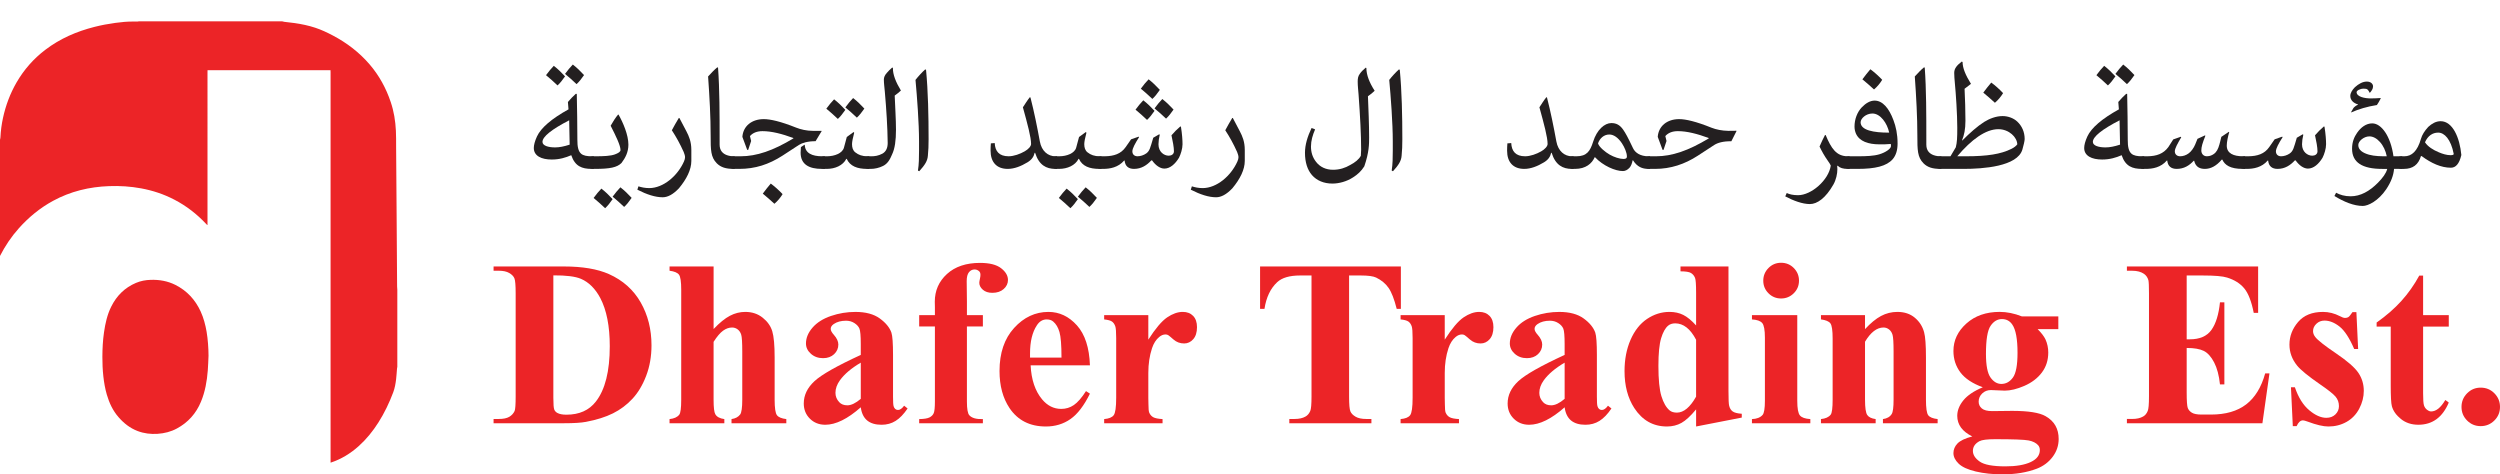 <!-- Generator: Adobe Illustrator 18.1.1, SVG Export Plug-In  -->
<svg version="1.1"
	 xmlns="http://www.w3.org/2000/svg" xmlns:xlink="http://www.w3.org/1999/xlink" xmlns:a="http://ns.adobe.com/AdobeSVGViewerExtensions/3.0/"
	 x="0px" y="0px" width="310.855px" height="58.982px" viewBox="0 0 310.855 58.982" enable-background="new 0 0 310.855 58.982"
	 xml:space="preserve">
<defs>
</defs>
<g>
	<path fill-rule="evenodd" clip-rule="evenodd" fill="#EC2427" d="M24.95,38.729c-0.67-1.461-1.705-2.582-3.146-3.306
		c-0.959-0.481-1.983-0.656-3.048-0.627c-0.642,0.018-1.265,0.131-1.853,0.382c-1.395,0.592-2.404,1.601-3.073,2.95
		c-0.498,1.001-0.737,2.081-0.896,3.181c-0.148,1.011-0.198,2.029-0.204,3.048c-0.004,0.816,0.031,1.632,0.121,2.446
		c0.086,0.768,0.215,1.525,0.431,2.265c0.301,1.029,0.742,1.983,1.454,2.8c0.658,0.758,1.426,1.366,2.374,1.727
		c0.8,0.305,1.627,0.404,2.476,0.349c0.851-0.057,1.661-0.258,2.412-0.666c1.39-0.752,2.387-1.866,2.991-3.33
		c0.517-1.244,0.744-2.552,0.847-3.885c0.048-0.608,0.064-1.219,0.092-1.828c-0.002-0.937-0.082-2.058-0.237-2.976
		C25.542,40.387,25.318,39.538,24.95,38.729"/>
	<path fill-rule="evenodd" clip-rule="evenodd" fill="#EC2427" d="M49.319,27.055c-0.02-2.953-0.044-5.905-0.065-8.856
		c-0.006-0.646,0.009-1.291-0.027-1.937c-0.059-1.218-0.249-2.413-0.644-3.576c-0.58-1.727-1.437-3.296-2.626-4.681
		c-1.288-1.5-2.827-2.673-4.571-3.593c-0.706-0.372-1.432-0.716-2.194-0.966C38.36,3.173,37.5,2.995,36.631,2.869
		c-0.429-0.062-0.859-0.102-1.287-0.156c-0.092-0.011-0.182-0.042-0.274-0.064H17.287c-0.059,0.009-0.115,0.027-0.174,0.028
		C16.936,2.68,16.76,2.678,16.58,2.678c-0.748-0.007-1.489,0.066-2.229,0.167c-0.873,0.119-1.743,0.279-2.598,0.497
		C9.535,3.905,7.47,4.794,5.64,6.189c-1.473,1.117-2.669,2.481-3.593,4.082c-0.791,1.373-1.337,2.84-1.674,4.384
		c-0.176,0.8-0.28,1.608-0.32,2.429C0.049,17.181,0.019,17.277,0,17.376v14.451c0.634-1.24,1.405-2.395,2.348-3.449
		c1.225-1.367,2.622-2.518,4.237-3.398c2.177-1.187,4.523-1.751,6.991-1.837c1.33-0.048,2.652,0.035,3.964,0.277
		c1.448,0.267,2.83,0.724,4.135,1.404c1.5,0.776,2.813,1.799,3.964,3.027c0.044,0.045,0.088,0.088,0.13,0.132
		c0.009-0.006,0.019-0.01,0.032-0.017v-0.207V8.998c0-0.09,0.004-0.178,0.004-0.268h15.292c0.004,0.091,0.008,0.179,0.008,0.268
		v28.363V57.53c1.31-0.43,2.47-1.135,3.505-2.066c0.954-0.859,1.753-1.85,2.438-2.929c0.752-1.184,1.357-2.445,1.849-3.759
		c0.197-0.526,0.289-1.074,0.357-1.626c0.051-0.441,0.076-0.887,0.113-1.33c0.006-0.068,0.023-0.137,0.036-0.207v-9.568
		c-0.008-0.14-0.026-0.282-0.026-0.421C49.355,32.767,49.341,29.91,49.319,27.055"/>
</g>
<g>
	<g>
		<path fill="#EC2427" d="M61.372,52.628v-0.533h0.647c0.566,0,1-0.089,1.301-0.265c0.302-0.178,0.525-0.42,0.668-0.726
			c0.087-0.201,0.13-0.806,0.13-1.811V36.468c0-0.996-0.053-1.619-0.158-1.868c-0.105-0.249-0.319-0.468-0.64-0.655
			s-0.755-0.281-1.301-0.281h-0.647v-0.531h8.726c2.329,0,4.203,0.317,5.621,0.949c1.734,0.776,3.05,1.95,3.946,3.522
			c0.896,1.573,1.344,3.35,1.344,5.334c0,1.37-0.22,2.633-0.661,3.788c-0.441,1.155-1.011,2.108-1.711,2.861
			c-0.7,0.753-1.507,1.357-2.423,1.811c-0.915,0.456-2.034,0.808-3.357,1.057c-0.584,0.114-1.505,0.172-2.76,0.172H61.372z
			 M68.804,34.239V49.45c0,0.804,0.038,1.298,0.115,1.48c0.076,0.183,0.205,0.322,0.388,0.417c0.259,0.144,0.633,0.216,1.122,0.216
			c1.601,0,2.822-0.546,3.666-1.639c1.15-1.476,1.725-3.767,1.725-6.871c0-2.502-0.394-4.501-1.179-5.996
			c-0.623-1.169-1.423-1.965-2.401-2.386C71.55,34.374,70.405,34.23,68.804,34.239z"/>
		<path fill="#EC2427" d="M88.73,33.133v7.778c0.738-0.776,1.414-1.325,2.027-1.646c0.613-0.322,1.25-0.482,1.912-0.482
			c0.843,0,1.564,0.24,2.164,0.719c0.599,0.478,0.996,1.041,1.193,1.688c0.196,0.648,0.295,1.738,0.295,3.271v5.247
			c0,1.026,0.095,1.666,0.288,1.92c0.191,0.253,0.58,0.415,1.164,0.481v0.518h-6.814v-0.518c0.48-0.066,0.839-0.258,1.079-0.575
			c0.172-0.249,0.258-0.857,0.258-1.826v-5.994c0-1.112-0.043-1.81-0.129-2.092c-0.086-0.282-0.233-0.503-0.439-0.661
			c-0.206-0.158-0.439-0.237-0.697-0.237c-0.384,0-0.757,0.131-1.122,0.395c-0.364,0.264-0.757,0.726-1.179,1.387v7.203
			c0,0.959,0.072,1.558,0.215,1.797c0.182,0.326,0.556,0.527,1.122,0.604v0.518h-6.814v-0.518c0.565-0.057,0.968-0.24,1.208-0.546
			c0.163-0.211,0.244-0.829,0.244-1.855V36.052c0-1.016-0.093-1.648-0.28-1.899c-0.187-0.249-0.578-0.412-1.172-0.489v-0.531H88.73z
			"/>
		<path fill="#EC2427" d="M107.031,50.643c-1.639,1.448-3.11,2.172-4.414,2.172c-0.767,0-1.404-0.252-1.912-0.755
			c-0.508-0.503-0.763-1.133-0.763-1.891c0-1.026,0.441-1.948,1.323-2.767c0.882-0.82,2.803-1.909,5.765-3.271v-1.351
			c0-1.015-0.056-1.655-0.166-1.919c-0.11-0.264-0.319-0.494-0.625-0.69c-0.307-0.196-0.652-0.294-1.035-0.294
			c-0.623,0-1.136,0.139-1.538,0.416c-0.25,0.174-0.374,0.374-0.374,0.604c0,0.201,0.134,0.45,0.402,0.747
			c0.364,0.412,0.547,0.811,0.547,1.194c0,0.469-0.175,0.869-0.525,1.2c-0.35,0.33-0.808,0.496-1.373,0.496
			c-0.604,0-1.109-0.182-1.516-0.546s-0.611-0.791-0.611-1.28c0-0.69,0.273-1.349,0.82-1.977c0.546-0.627,1.308-1.109,2.286-1.444
			c0.978-0.335,1.993-0.503,3.047-0.503c1.275,0,2.284,0.272,3.026,0.812c0.743,0.542,1.224,1.129,1.445,1.761
			c0.134,0.403,0.201,1.328,0.201,2.775v5.219c0,0.613,0.024,0.999,0.072,1.157c0.048,0.159,0.119,0.276,0.215,0.352
			c0.095,0.077,0.206,0.115,0.331,0.115c0.249,0,0.503-0.178,0.762-0.531l0.431,0.344c-0.479,0.709-0.975,1.224-1.488,1.545
			c-0.513,0.322-1.095,0.482-1.746,0.482c-0.767,0-1.366-0.18-1.797-0.539C107.39,51.916,107.126,51.371,107.031,50.643z
			 M107.031,49.593v-4.5c-1.16,0.681-2.023,1.41-2.588,2.185c-0.374,0.518-0.561,1.04-0.561,1.567c0,0.441,0.158,0.829,0.474,1.165
			c0.24,0.258,0.575,0.388,1.006,0.388C105.842,50.399,106.398,50.131,107.031,49.593z"/>
		<path fill="#EC2427" d="M120.228,40.594v9.331c0,0.901,0.096,1.467,0.288,1.696c0.307,0.355,0.873,0.518,1.697,0.489v0.518h-7.921
			v-0.518c0.604-0.009,1.033-0.079,1.287-0.208c0.254-0.13,0.429-0.309,0.525-0.539c0.096-0.231,0.144-0.709,0.144-1.438v-9.331
			h-1.955v-1.408h1.955v-0.992l-0.014-0.676c0-1.379,0.505-2.529,1.516-3.45c1.011-0.92,2.38-1.379,4.105-1.379
			c1.179,0,2.053,0.22,2.623,0.661c0.57,0.441,0.855,0.929,0.855,1.465c0,0.432-0.178,0.806-0.532,1.122
			c-0.354,0.315-0.824,0.474-1.409,0.474c-0.498,0-0.894-0.13-1.186-0.388s-0.439-0.546-0.439-0.863
			c0-0.086,0.029-0.264,0.087-0.533c0.038-0.163,0.057-0.315,0.057-0.46c0-0.201-0.057-0.35-0.172-0.445
			c-0.154-0.144-0.341-0.216-0.56-0.216c-0.278,0-0.511,0.115-0.698,0.344c-0.187,0.231-0.28,0.6-0.28,1.108l0.028,2.516v1.711
			h1.984v1.408H120.228z"/>
		<path fill="#EC2427" d="M135.525,45.425h-7.375c0.086,1.782,0.56,3.192,1.423,4.227c0.661,0.795,1.457,1.192,2.386,1.192
			c0.575,0,1.098-0.16,1.567-0.481c0.469-0.321,0.973-0.898,1.509-1.733l0.489,0.317c-0.729,1.485-1.534,2.537-2.415,3.156
			c-0.882,0.617-1.903,0.927-3.062,0.927c-1.993,0-3.503-0.767-4.528-2.3c-0.825-1.238-1.237-2.771-1.237-4.602
			c0-2.242,0.606-4.027,1.819-5.354c1.212-1.328,2.633-1.991,4.263-1.991c1.361,0,2.542,0.559,3.544,1.675
			C134.909,41.574,135.448,43.229,135.525,45.425z M131.988,44.462c0-1.544-0.084-2.602-0.252-3.177
			c-0.168-0.575-0.429-1.011-0.784-1.308c-0.201-0.174-0.47-0.26-0.805-0.26c-0.498,0-0.906,0.245-1.222,0.734
			c-0.566,0.853-0.849,2.022-0.849,3.507v0.503H131.988z"/>
		<path fill="#EC2427" d="M142.784,39.185v3.047c0.891-1.39,1.672-2.312,2.343-2.768c0.671-0.454,1.318-0.682,1.941-0.682
			c0.537,0,0.965,0.166,1.287,0.496c0.321,0.331,0.482,0.799,0.482,1.402c0,0.643-0.156,1.141-0.467,1.496
			c-0.312,0.354-0.688,0.531-1.129,0.531c-0.508,0-0.949-0.163-1.322-0.489c-0.374-0.326-0.594-0.507-0.662-0.546
			c-0.095-0.057-0.206-0.086-0.331-0.086c-0.278,0-0.541,0.106-0.79,0.317c-0.394,0.326-0.69,0.79-0.892,1.394
			c-0.307,0.93-0.46,1.956-0.46,3.077v3.091l0.015,0.804c0,0.547,0.033,0.897,0.101,1.049c0.115,0.26,0.285,0.449,0.51,0.568
			c0.225,0.119,0.606,0.193,1.143,0.223v0.518h-7.26v-0.518c0.584-0.048,0.98-0.208,1.186-0.481
			c0.206-0.273,0.309-0.995,0.309-2.164v-7.433c0-0.766-0.038-1.255-0.115-1.467c-0.096-0.268-0.235-0.464-0.417-0.588
			s-0.503-0.211-0.963-0.26v-0.531H142.784z"/>
		<path fill="#EC2427" d="M174.187,33.133v5.276h-0.517c-0.307-1.218-0.647-2.092-1.021-2.623c-0.374-0.533-0.886-0.957-1.538-1.272
			c-0.364-0.174-1.002-0.26-1.912-0.26h-1.452v15.039c0,0.996,0.055,1.619,0.166,1.868c0.11,0.249,0.325,0.468,0.647,0.655
			c0.321,0.187,0.759,0.28,1.316,0.28h0.647v0.533h-10.207v-0.533h0.647c0.565,0,1.02-0.101,1.365-0.302
			c0.249-0.134,0.446-0.363,0.59-0.689c0.105-0.231,0.158-0.835,0.158-1.811V34.254h-1.408c-1.313,0-2.267,0.278-2.861,0.835
			c-0.833,0.775-1.361,1.883-1.581,3.32h-0.546v-5.276H174.187z"/>
		<path fill="#EC2427" d="M179.642,39.185v3.047c0.891-1.39,1.672-2.312,2.343-2.768c0.671-0.454,1.318-0.682,1.941-0.682
			c0.537,0,0.965,0.166,1.287,0.496c0.321,0.331,0.482,0.799,0.482,1.402c0,0.643-0.156,1.141-0.467,1.496
			c-0.312,0.354-0.688,0.531-1.129,0.531c-0.508,0-0.949-0.163-1.322-0.489c-0.374-0.326-0.594-0.507-0.662-0.546
			c-0.095-0.057-0.206-0.086-0.331-0.086c-0.278,0-0.541,0.106-0.79,0.317c-0.394,0.326-0.69,0.79-0.892,1.394
			c-0.307,0.93-0.46,1.956-0.46,3.077v3.091l0.015,0.804c0,0.547,0.033,0.897,0.101,1.049c0.115,0.26,0.285,0.449,0.51,0.568
			c0.225,0.119,0.606,0.193,1.143,0.223v0.518h-7.26v-0.518c0.584-0.048,0.98-0.208,1.186-0.481s0.309-0.995,0.309-2.164v-7.433
			c0-0.766-0.038-1.255-0.115-1.467c-0.096-0.268-0.235-0.464-0.417-0.588c-0.182-0.125-0.503-0.211-0.963-0.26v-0.531H179.642z"/>
		<path fill="#EC2427" d="M194.55,50.643c-1.639,1.448-3.11,2.172-4.414,2.172c-0.767,0-1.404-0.252-1.912-0.755
			c-0.508-0.503-0.763-1.133-0.763-1.891c0-1.026,0.441-1.948,1.323-2.767c0.882-0.82,2.803-1.909,5.765-3.271v-1.351
			c0-1.015-0.056-1.655-0.166-1.919c-0.11-0.264-0.319-0.494-0.625-0.69s-0.652-0.294-1.035-0.294c-0.623,0-1.136,0.139-1.538,0.416
			c-0.25,0.174-0.374,0.374-0.374,0.604c0,0.201,0.134,0.45,0.402,0.747c0.364,0.412,0.547,0.811,0.547,1.194
			c0,0.469-0.175,0.869-0.525,1.2c-0.35,0.33-0.808,0.496-1.373,0.496c-0.604,0-1.109-0.182-1.516-0.546
			c-0.407-0.364-0.611-0.791-0.611-1.28c0-0.69,0.273-1.349,0.82-1.977c0.546-0.627,1.308-1.109,2.286-1.444
			c0.978-0.335,1.993-0.503,3.047-0.503c1.275,0,2.284,0.272,3.026,0.812c0.743,0.542,1.224,1.129,1.445,1.761
			c0.134,0.403,0.201,1.328,0.201,2.775v5.219c0,0.613,0.024,0.999,0.072,1.157c0.048,0.159,0.119,0.276,0.215,0.352
			c0.095,0.077,0.206,0.115,0.331,0.115c0.249,0,0.504-0.178,0.762-0.531l0.431,0.344c-0.479,0.709-0.975,1.224-1.488,1.545
			c-0.513,0.322-1.095,0.482-1.746,0.482c-0.767,0-1.366-0.18-1.797-0.539C194.91,51.916,194.646,51.371,194.55,50.643z
			 M194.55,49.593v-4.5c-1.16,0.681-2.023,1.41-2.588,2.185c-0.374,0.518-0.561,1.04-0.561,1.567c0,0.441,0.158,0.829,0.474,1.165
			c0.24,0.258,0.575,0.388,1.006,0.388C193.362,50.399,193.918,50.131,194.55,49.593z"/>
		<path fill="#EC2427" d="M214.922,33.133v15.469c0,1.044,0.028,1.663,0.086,1.854c0.077,0.317,0.223,0.551,0.439,0.705
			c0.215,0.154,0.592,0.249,1.128,0.288v0.474l-5.678,1.108v-2.128c-0.681,0.824-1.287,1.385-1.819,1.681s-1.134,0.447-1.805,0.447
			c-1.715,0-3.071-0.767-4.068-2.3c-0.805-1.247-1.208-2.776-1.208-4.587c0-1.447,0.249-2.743,0.748-3.889
			c0.498-1.145,1.181-2.01,2.048-2.594c0.867-0.584,1.799-0.877,2.796-0.877c0.642,0,1.212,0.125,1.711,0.374
			s1.03,0.685,1.596,1.309v-4.054c0-1.026-0.043-1.644-0.13-1.855c-0.115-0.278-0.288-0.484-0.517-0.617
			c-0.23-0.135-0.661-0.201-1.294-0.201v-0.604H214.922z M210.896,42.248c-0.71-1.361-1.577-2.042-2.602-2.042
			c-0.354,0-0.647,0.097-0.877,0.288c-0.354,0.298-0.645,0.82-0.87,1.567s-0.337,1.893-0.337,3.436c0,1.696,0.124,2.952,0.374,3.767
			c0.249,0.815,0.589,1.404,1.02,1.768c0.221,0.183,0.523,0.274,0.906,0.274c0.843,0,1.638-0.662,2.386-1.985V42.248z"/>
		<path fill="#EC2427" d="M223.476,39.185v10.653c0,0.949,0.11,1.556,0.331,1.818c0.221,0.264,0.652,0.415,1.294,0.453v0.518h-7.26
			v-0.518c0.594-0.019,1.035-0.191,1.323-0.517c0.191-0.221,0.288-0.806,0.288-1.754v-7.849c0-0.949-0.111-1.556-0.331-1.819
			c-0.221-0.264-0.647-0.415-1.28-0.453v-0.531H223.476z M221.463,32.673c0.623,0,1.15,0.217,1.581,0.653
			c0.431,0.437,0.647,0.962,0.647,1.575c0,0.613-0.218,1.136-0.654,1.566c-0.436,0.432-0.961,0.647-1.574,0.647
			s-1.136-0.215-1.567-0.647c-0.431-0.431-0.647-0.953-0.647-1.566c0-0.613,0.216-1.138,0.647-1.575
			C220.327,32.89,220.85,32.673,221.463,32.673z"/>
		<path fill="#EC2427" d="M231.9,39.185v1.74c0.69-0.747,1.351-1.292,1.984-1.632c0.633-0.339,1.313-0.51,2.042-0.51
			c0.872,0,1.596,0.242,2.171,0.726c0.575,0.484,0.958,1.085,1.15,1.805c0.153,0.546,0.23,1.595,0.23,3.148v5.232
			c0,1.036,0.093,1.68,0.28,1.934c0.187,0.253,0.577,0.415,1.172,0.481v0.518h-6.801v-0.518c0.508-0.066,0.873-0.278,1.093-0.632
			c0.153-0.24,0.23-0.835,0.23-1.783v-5.98c0-1.102-0.043-1.798-0.13-2.086c-0.086-0.288-0.232-0.51-0.438-0.668
			c-0.207-0.158-0.434-0.237-0.683-0.237c-0.825,0-1.591,0.59-2.3,1.768v7.203c0,1.007,0.093,1.644,0.28,1.912
			c0.187,0.269,0.534,0.437,1.042,0.503v0.518h-6.8v-0.518c0.565-0.057,0.968-0.24,1.208-0.546c0.163-0.211,0.244-0.833,0.244-1.87
			v-7.591c0-1.015-0.093-1.648-0.28-1.897c-0.187-0.249-0.578-0.412-1.172-0.489v-0.531H231.9z"/>
		<path fill="#EC2427" d="M251.408,39.343h4.529v1.582h-2.573c0.469,0.469,0.795,0.896,0.977,1.279
			c0.231,0.518,0.345,1.06,0.345,1.624c0,0.959-0.266,1.79-0.798,2.495c-0.532,0.705-1.256,1.256-2.171,1.654
			c-0.916,0.397-1.728,0.596-2.437,0.596c-0.058,0-0.633-0.024-1.725-0.072c-0.431,0-0.793,0.142-1.086,0.424
			c-0.292,0.282-0.438,0.62-0.438,1.014c0,0.344,0.131,0.628,0.395,0.848s0.692,0.33,1.287,0.33l2.487-0.028
			c2.013,0,3.397,0.22,4.155,0.661c1.083,0.613,1.624,1.557,1.624,2.832c0,0.815-0.249,1.556-0.747,2.222
			c-0.499,0.665-1.155,1.157-1.97,1.473c-1.236,0.469-2.66,0.705-4.27,0.705c-1.208,0-2.31-0.118-3.307-0.352
			c-0.997-0.236-1.711-0.56-2.143-0.978c-0.431-0.417-0.647-0.856-0.647-1.316c0-0.441,0.165-0.836,0.496-1.186
			c0.331-0.35,0.946-0.645,1.847-0.884c-1.246-0.613-1.869-1.467-1.869-2.56c0-0.661,0.254-1.302,0.762-1.927
			c0.508-0.623,1.313-1.163,2.415-1.624c-1.285-0.469-2.214-1.088-2.789-1.854c-0.575-0.767-0.863-1.654-0.863-2.661
			c0-1.313,0.537-2.451,1.61-3.413c1.073-0.963,2.454-1.446,4.141-1.446C249.54,38.783,250.46,38.969,251.408,39.343z
			 M248.073,54.611c-0.978,0-1.624,0.081-1.941,0.245c-0.546,0.297-0.819,0.698-0.819,1.207c0,0.489,0.282,0.931,0.848,1.33
			c0.565,0.397,1.629,0.596,3.191,0.596c1.332,0,2.38-0.178,3.142-0.533c0.762-0.354,1.143-0.852,1.143-1.495
			c0-0.24-0.072-0.441-0.215-0.604c-0.259-0.288-0.65-0.484-1.172-0.59C251.727,54.664,250.335,54.611,248.073,54.611z
			 M248.921,39.674c-0.556,0-1.026,0.28-1.408,0.841c-0.384,0.56-0.575,1.722-0.575,3.486c0,1.428,0.189,2.408,0.568,2.94
			c0.378,0.531,0.827,0.798,1.344,0.798c0.575,0,1.054-0.264,1.438-0.791c0.383-0.527,0.575-1.553,0.575-3.077
			c0-1.716-0.216-2.885-0.647-3.507C249.909,39.904,249.477,39.674,248.921,39.674z"/>
		<path fill="#EC2427" d="M271.896,34.254v7.937h0.388c1.236,0,2.132-0.388,2.688-1.165c0.555-0.776,0.91-1.923,1.063-3.436h0.547
			v10.206h-0.547c-0.115-1.112-0.357-2.022-0.725-2.731c-0.37-0.71-0.798-1.187-1.287-1.431c-0.488-0.244-1.198-0.367-2.127-0.367
			v5.492c0,1.073,0.045,1.73,0.136,1.97c0.091,0.238,0.261,0.436,0.51,0.588c0.249,0.154,0.652,0.231,1.208,0.231h1.165
			c1.821,0,3.28-0.421,4.378-1.265c1.097-0.843,1.885-2.128,2.364-3.853h0.532l-0.877,6.197h-16.849v-0.533h0.647
			c0.566,0,1.021-0.101,1.366-0.302c0.249-0.134,0.441-0.363,0.575-0.689c0.105-0.231,0.158-0.835,0.158-1.811V36.468
			c0-0.881-0.024-1.423-0.072-1.624c-0.096-0.335-0.273-0.594-0.532-0.776c-0.364-0.268-0.863-0.403-1.495-0.403h-0.647v-0.531
			h16.317v5.765h-0.547c-0.278-1.408-0.668-2.421-1.172-3.034c-0.503-0.612-1.214-1.063-2.135-1.35
			c-0.537-0.174-1.544-0.26-3.019-0.26H271.896z"/>
		<path fill="#EC2427" d="M292.999,38.812l0.216,4.586h-0.489c-0.585-1.361-1.191-2.291-1.819-2.789
			c-0.628-0.498-1.253-0.747-1.876-0.747c-0.393,0-0.729,0.131-1.006,0.395c-0.278,0.264-0.417,0.568-0.417,0.913
			c0,0.258,0.095,0.509,0.288,0.747c0.306,0.394,1.164,1.067,2.573,2.021c1.409,0.954,2.336,1.764,2.782,2.43
			c0.446,0.665,0.668,1.411,0.668,2.235c0,0.747-0.187,1.48-0.56,2.199c-0.374,0.718-0.901,1.269-1.581,1.654
			c-0.681,0.383-1.433,0.575-2.257,0.575c-0.643,0-1.501-0.201-2.574-0.604c-0.288-0.106-0.484-0.159-0.589-0.159
			c-0.317,0-0.58,0.24-0.791,0.719h-0.474l-0.23-4.831h0.489c0.431,1.265,1.023,2.214,1.775,2.847
			c0.752,0.632,1.463,0.949,2.135,0.949c0.46,0,0.836-0.142,1.129-0.424c0.292-0.284,0.438-0.625,0.438-1.028
			c0-0.46-0.144-0.857-0.431-1.194c-0.288-0.335-0.929-0.843-1.926-1.524c-1.467-1.015-2.415-1.791-2.847-2.328
			c-0.633-0.786-0.949-1.654-0.949-2.602c0-1.036,0.356-1.973,1.071-2.812c0.714-0.837,1.747-1.257,3.099-1.257
			c0.728,0,1.432,0.178,2.113,0.533c0.258,0.143,0.469,0.215,0.633,0.215c0.172,0,0.311-0.036,0.417-0.107s0.273-0.276,0.503-0.611
			H292.999z"/>
		<path fill="#EC2427" d="M301.294,34.268v4.917h3.192v1.423h-3.192v8.296c0,0.775,0.036,1.277,0.108,1.501
			c0.072,0.225,0.199,0.408,0.381,0.547c0.182,0.139,0.35,0.208,0.503,0.208c0.623,0,1.212-0.474,1.769-1.423l0.431,0.317
			c-0.776,1.839-2.037,2.76-3.782,2.76c-0.853,0-1.574-0.237-2.163-0.712c-0.59-0.474-0.966-1.004-1.129-1.589
			c-0.096-0.326-0.144-1.208-0.144-2.646v-7.26h-1.754v-0.503c1.207-0.852,2.235-1.749,3.083-2.688
			c0.849-0.939,1.589-1.989,2.221-3.148H301.294z"/>
		<path fill="#EC2427" d="M308.454,48.199c0.671,0,1.239,0.235,1.704,0.705c0.464,0.469,0.697,1.035,0.697,1.696
			s-0.235,1.224-0.704,1.689c-0.47,0.465-1.035,0.697-1.697,0.697s-1.224-0.232-1.689-0.697c-0.464-0.465-0.697-1.028-0.697-1.689
			s0.233-1.227,0.697-1.696C307.23,48.434,307.793,48.199,308.454,48.199z"/>
	</g>
	<g>
		<path fill="#231F20" d="M68.604,19.836c-1.287,0-2.23-0.453-2.23-1.434c0-0.355,0.123-0.845,0.393-1.434
			c0.49-1.066,1.813-2.206,3.921-3.37l-0.074-0.919c0.307-0.355,0.638-0.71,0.969-1.004h0.135c0.049,1.899,0.061,3.811,0.073,5.709
			c0,0.833,0.098,1.409,0.466,1.728c0.281,0.245,0.747,0.318,1.286,0.318h0.294V21h-0.27c-1.2,0-2.07-0.318-2.536-1.703
			C70.332,19.603,69.559,19.836,68.604,19.836z M70.773,14.959c-2.182,1.127-3.321,2.034-3.321,2.683
			c0,0.478,0.735,0.687,1.568,0.687c0.527,0,1.091-0.11,1.813-0.343L70.773,14.959z M69.327,10.622
			c-0.502-0.478-0.943-0.87-1.434-1.274c0.318-0.441,0.662-0.846,0.968-1.164c0.503,0.392,0.919,0.796,1.397,1.311
			C69.915,9.985,69.67,10.303,69.327,10.622z M71.692,10.462c-0.503-0.478-0.944-0.87-1.434-1.274
			c0.318-0.441,0.661-0.846,0.968-1.164c0.502,0.392,0.919,0.796,1.396,1.311C72.28,9.826,72.035,10.144,71.692,10.462z"/>
		<path fill="#231F20" d="M74.043,19.432c1.042,0,1.875-0.037,2.414-0.233c0.429-0.159,0.698-0.331,0.698-0.539
			c0-0.576-0.588-1.776-1.225-3.026c0.294-0.527,0.6-0.993,0.919-1.385h0.061c0.563,0.993,1.226,2.524,1.226,3.737
			c0,0.919-0.367,1.629-0.857,2.279C76.726,20.816,75.856,21,73.982,21h-0.147c-0.674,0-0.857-0.49-0.857-0.821
			c0-0.294,0.195-0.748,0.857-0.748H74.043z M75.244,25.889c-0.503-0.478-0.943-0.87-1.434-1.274
			c0.318-0.441,0.661-0.846,0.968-1.164c0.503,0.392,0.919,0.796,1.396,1.311C75.832,25.252,75.587,25.57,75.244,25.889z
			 M77.608,25.729c-0.502-0.478-0.943-0.87-1.434-1.274c0.319-0.441,0.662-0.845,0.969-1.164c0.502,0.392,0.919,0.796,1.396,1.311
			C78.197,25.092,77.952,25.411,77.608,25.729z"/>
		<path fill="#231F20" d="M84.481,14.678l0.87,1.654c0.318,0.613,0.612,1.274,0.612,2.328v1.348c0,1.091-0.588,2.255-1.544,3.406
			c-0.747,0.784-1.409,1.115-2.021,1.115c-0.906,0-1.948-0.331-3.148-0.943l0.135-0.417c0.38,0.123,0.82,0.22,1.359,0.22
			c1.728-0.012,3.492-1.495,4.301-3.308c0.099-0.208,0.135-0.404,0.135-0.539c0-0.208-0.098-0.441-0.171-0.649
			c-0.441-0.98-0.932-1.875-1.471-2.696c0.282-0.527,0.563-1.029,0.87-1.531L84.481,14.678z"/>
		<path fill="#231F20" d="M91.354,21H91.22c-0.968,0-1.593-0.196-2.096-0.698c-0.747-0.76-0.76-1.63-0.76-3.431
			c0-2.328-0.135-4.766-0.318-7.364c0.417-0.453,0.797-0.858,1.152-1.14l0.085,0.049c0.196,2.683,0.196,5.857,0.196,8.871v0.698
			c0,0.784,0.441,1.14,0.919,1.311c0.307,0.11,0.625,0.135,0.784,0.135h0.172V21z"/>
		<path fill="#231F20" d="M98.656,17.165c-1.421-0.527-2.72-0.858-3.848-0.858c-0.698,0-1.213,0.221-1.556,0.613l0.146,0.612
			l-0.367,1.103h-0.123l-0.6-1.617c0.098-1.36,1.188-2.206,2.658-2.206c0.821,0,2.083,0.282,4.02,1.054
			c0.588,0.233,1.323,0.404,2.095,0.404h1.066l0.024,0.024l-0.76,1.262c-0.98,0-1.666,0.208-2.07,0.465l-2.047,1.335
			C95.593,20.449,93.902,21,91.917,21h-0.563c-0.674,0-0.857-0.49-0.857-0.821c0-0.294,0.195-0.748,0.857-0.748h0.747
			c1.985,0,4.02-0.698,6.543-2.218L98.656,17.165z M95.838,22.826c0.503,0.368,0.992,0.809,1.471,1.311
			c-0.27,0.441-0.601,0.845-1.018,1.201c-0.478-0.453-0.955-0.845-1.445-1.262C95.177,23.634,95.507,23.206,95.838,22.826z
			 M100.028,17.998l0.037,0.012c0.049,1.042,0.906,1.421,2.169,1.421h0.33V21h-0.38c-1.58,0-2.634-0.551-2.634-2.021
			c0-0.233,0.012-0.454,0.036-0.687L100.028,17.998z"/>
		<path fill="#231F20" d="M102.832,19.432c0.943,0,1.924-0.38,2.107-1.078l0.355-1.323l0.846-0.613l0.073,0.086
			c-0.172,0.625-0.27,1.151-0.27,1.421c0,0.429,0.11,0.784,0.404,1.017c0.392,0.319,0.87,0.49,1.52,0.49h0.221V21h-0.282
			c-1.201,0-2.107-0.331-2.524-1.25h-0.049c-0.416,0.821-1.385,1.25-2.438,1.25h-0.232c-0.674,0-0.857-0.49-0.857-0.821
			c0-0.294,0.195-0.748,0.857-0.748H102.832z M104.18,14.788c-0.502-0.478-0.943-0.87-1.434-1.274
			c0.318-0.441,0.662-0.846,0.968-1.164c0.503,0.392,0.919,0.796,1.397,1.311C104.767,14.151,104.522,14.469,104.18,14.788z
			 M106.545,14.628c-0.503-0.478-0.943-0.87-1.434-1.274c0.318-0.441,0.661-0.845,0.968-1.164c0.502,0.392,0.919,0.796,1.396,1.311
			C107.133,13.991,106.888,14.31,106.545,14.628z"/>
		<path fill="#231F20" d="M108.357,19.432c0.393,0,0.846-0.049,1.372-0.331c0.429-0.245,0.649-0.686,0.649-1.323
			c-0.024-1.96-0.159-4.104-0.355-6.359c-0.049-0.564-0.122-1.079-0.122-1.532c0-0.27,0.122-0.551,0.367-0.821
			c0.172-0.208,0.404-0.441,0.674-0.674l0.086,0.061c-0.024,0.796,0.355,1.752,0.993,2.806c-0.221,0.208-0.479,0.417-0.772,0.625
			c0.049,1.409,0.159,2.892,0.159,4.252c0,1.323-0.135,2.34-0.49,3.075c-0.257,0.625-0.551,1.14-1.114,1.421
			C109.325,20.877,108.75,21,108.271,21h-0.184c-0.674,0-0.857-0.49-0.857-0.821c0-0.294,0.195-0.748,0.857-0.748H108.357z"/>
		<path fill="#231F20" d="M114.14,21.208c0.123-0.772,0.135-1.642,0.135-2.451v-1.201c0-2.242-0.245-5.501-0.441-7.622
			c0.344-0.441,0.821-0.956,1.201-1.299l0.11,0.037c0.257,2.671,0.318,5.771,0.318,8.626c0,0.747-0.024,1.482-0.086,2.021
			c-0.036,0.674-0.367,1.188-1.078,1.973L114.14,21.208z"/>
		<path fill="#231F20" d="M131.441,21h-0.232c-1.104,0-2.022-0.466-2.5-1.997h-0.062c-0.098,0.465-0.354,0.857-0.882,1.176
			c-0.809,0.49-1.642,0.821-2.463,0.821c-1.372,0-2.132-0.833-2.132-2.267c0-0.307,0.012-0.601,0.037-0.907l0.478-0.037
			c0.049,1.017,0.552,1.642,1.728,1.642c0.649,0,1.421-0.282,1.997-0.613c0.453-0.257,0.797-0.625,0.797-0.919
			c0-0.833-0.441-2.463-1.018-4.558c0.282-0.429,0.552-0.87,0.87-1.262l0.073,0.049c0.454,1.765,0.834,3.651,1.164,5.453
			c0.221,1.213,1.018,1.85,1.937,1.85h0.208V21z"/>
		<path fill="#231F20" d="M131.709,19.432c0.943,0,1.924-0.38,2.107-1.078l0.355-1.323l0.846-0.613l0.073,0.086
			c-0.172,0.625-0.27,1.151-0.27,1.421c0,0.429,0.11,0.784,0.404,1.017c0.392,0.319,0.87,0.49,1.52,0.49h0.221V21h-0.282
			c-1.201,0-2.107-0.331-2.524-1.25h-0.049c-0.416,0.821-1.385,1.25-2.438,1.25h-0.232c-0.674,0-0.857-0.49-0.857-0.821
			c0-0.294,0.195-0.748,0.857-0.748H131.709z M133.094,25.889c-0.503-0.478-0.943-0.87-1.434-1.274
			c0.318-0.441,0.661-0.846,0.968-1.164c0.502,0.392,0.919,0.796,1.396,1.311C133.682,25.252,133.436,25.57,133.094,25.889z
			 M135.458,25.729c-0.502-0.478-0.943-0.87-1.434-1.274c0.319-0.441,0.662-0.845,0.969-1.164c0.502,0.392,0.919,0.796,1.396,1.311
			C136.047,25.092,135.802,25.411,135.458,25.729z"/>
		<path fill="#231F20" d="M146.841,15.756c0.146,0.919,0.196,1.667,0.196,2.181c0,0.551-0.221,1.25-0.441,1.678
			c-0.466,0.772-1.103,1.348-1.813,1.348c-0.527,0-1.091-0.392-1.531-1.017h-0.099c-0.551,0.601-1.237,1.054-2.145,1.054
			c-0.674,0-1.103-0.318-1.176-1.042h-0.049c-0.748,0.87-1.777,1.042-2.61,1.042h-0.208c-0.674,0-0.857-0.49-0.857-0.821
			c0-0.294,0.195-0.748,0.857-0.748h0.417c1.114-0.012,1.997-0.294,2.585-1.14l0.674-0.968l0.943-0.331l0.049,0.062
			c-0.49,0.784-0.833,1.397-0.833,1.764c0,0.38,0.258,0.613,0.638,0.613c0.354,0,0.76-0.123,1.09-0.355
			c0.429-0.318,0.49-0.674,0.87-1.948l0.735-0.429l0.073,0.049c-0.098,0.392-0.159,0.858-0.159,1.201
			c0,0.931,0.687,1.409,1.274,1.409c0.343,0,0.649-0.184,0.649-0.551c0-0.478-0.147-1.262-0.307-1.985
			c0.344-0.404,0.711-0.772,1.103-1.103L146.841,15.756z M142.626,14.91c-0.503-0.478-0.943-0.87-1.434-1.274
			c0.318-0.441,0.661-0.846,0.968-1.164c0.502,0.392,0.919,0.796,1.396,1.311C143.214,14.273,142.969,14.592,142.626,14.91z
			 M143.287,12.3c-0.502-0.478-0.943-0.87-1.434-1.274c0.318-0.441,0.662-0.846,0.968-1.164c0.503,0.392,0.919,0.796,1.397,1.311
			C143.875,11.664,143.63,11.982,143.287,12.3z M144.99,14.751c-0.502-0.478-0.943-0.87-1.434-1.274
			c0.318-0.441,0.662-0.845,0.968-1.164c0.503,0.392,0.919,0.796,1.397,1.311C145.578,14.114,145.334,14.433,144.99,14.751z"/>
		<path fill="#231F20" d="M153.296,14.678l0.87,1.654c0.318,0.613,0.612,1.274,0.612,2.328v1.348c0,1.091-0.588,2.255-1.544,3.406
			c-0.747,0.784-1.409,1.115-2.021,1.115c-0.906,0-1.948-0.331-3.148-0.943l0.135-0.417c0.38,0.123,0.82,0.22,1.359,0.22
			c1.728-0.012,3.492-1.495,4.301-3.308c0.099-0.208,0.135-0.404,0.135-0.539c0-0.208-0.098-0.441-0.171-0.649
			c-0.441-0.98-0.932-1.875-1.471-2.696c0.282-0.527,0.563-1.029,0.87-1.531L153.296,14.678z"/>
		<path fill="#231F20" d="M169.898,8.453c0,0.87,0.38,1.826,1.029,2.831c-0.233,0.232-0.503,0.453-0.834,0.686
			c0.062,1.581,0.147,3.529,0.147,5.109c0,0.833,0,1.862-0.601,3.603c-0.38,0.612-0.857,1.029-1.396,1.372
			c-0.784,0.515-1.752,0.772-2.561,0.772c-1.066,0-1.948-0.368-2.549-1.054c-0.563-0.649-0.87-1.581-0.87-2.769
			c0-1.029,0.331-2.059,0.821-3.088l0.44,0.171c-0.306,0.699-0.515,1.421-0.515,2.132c0,0.723,0.196,1.348,0.625,1.899
			c0.503,0.662,1.25,0.993,2.12,0.993c0.82,0,1.52-0.233,2.119-0.588c0.613-0.318,1.091-0.698,1.336-1.151
			c0.024-0.257,0.037-0.515,0.037-0.76c0-1.85-0.123-4.117-0.319-6.85c-0.036-0.502-0.109-1.066-0.109-1.605
			c0-0.355,0.036-0.686,0.257-0.968c0.172-0.257,0.429-0.515,0.735-0.772L169.898,8.453z"/>
		<path fill="#231F20" d="M173.046,21.208c0.123-0.772,0.135-1.642,0.135-2.451v-1.201c0-2.242-0.245-5.501-0.441-7.622
			c0.344-0.441,0.821-0.956,1.201-1.299l0.11,0.037c0.257,2.671,0.318,5.771,0.318,8.626c0,0.747-0.024,1.482-0.086,2.021
			c-0.036,0.674-0.367,1.188-1.078,1.973L173.046,21.208z"/>
		<path fill="#231F20" d="M195.666,21h-0.232c-1.104,0-2.022-0.466-2.5-1.997h-0.062c-0.098,0.465-0.354,0.857-0.882,1.176
			c-0.809,0.49-1.642,0.821-2.463,0.821c-1.372,0-2.132-0.833-2.132-2.267c0-0.307,0.012-0.601,0.037-0.907l0.478-0.037
			c0.049,1.017,0.552,1.642,1.728,1.642c0.649,0,1.421-0.282,1.997-0.613c0.453-0.257,0.797-0.625,0.797-0.919
			c0-0.833-0.441-2.463-1.018-4.558c0.282-0.429,0.552-0.87,0.87-1.262l0.073,0.049c0.454,1.765,0.834,3.651,1.164,5.453
			c0.221,1.213,1.018,1.85,1.937,1.85h0.208V21z"/>
		<path fill="#231F20" d="M196.019,19.432c1.286,0,1.703-0.637,2.07-1.801c0.479-1.531,1.446-2.328,2.267-2.328
			c0.601,0,1.054,0.221,1.471,0.821c0.307,0.441,0.563,0.907,1.226,2.303c0.27,0.576,0.919,1.005,1.911,1.005h0.208V21h-0.232
			c-0.711,0-1.372-0.245-1.887-1.066h-0.049c-0.074,0.392-0.196,0.71-0.393,0.931c-0.257,0.27-0.526,0.404-0.809,0.404
			c-0.943,0.012-2.487-0.662-3.468-1.715h-0.049c-0.343,0.784-1.115,1.446-2.438,1.446h-0.184c-0.674,0-0.857-0.49-0.857-0.821
			c0-0.294,0.195-0.748,0.857-0.748H196.019z M200.148,19.223c0.552,0.319,1.262,0.54,1.691,0.54c0.232,0,0.453-0.025,0.453-0.307
			c0-0.478-0.294-1.14-0.612-1.629c-0.479-0.723-1.042-1.103-1.568-1.103c-0.675,0-1.189,0.466-1.409,1.103
			C198.825,18.28,199.609,18.917,200.148,19.223z"/>
		<path fill="#231F20" d="M205.918,19.432c1.985,0,4.02-0.698,6.543-2.218l0.013-0.049c-1.422-0.527-2.72-0.858-3.848-0.858
			c-0.698,0-1.213,0.221-1.556,0.613l0.146,0.612l-0.367,1.103h-0.123l-0.6-1.617c0.098-1.36,1.188-2.206,2.658-2.206
			c0.821,0,2.107,0.294,4.02,1.066c0.588,0.233,1.323,0.38,2.095,0.392l0.993-0.012l0.036,0.024l-0.649,1.287
			c-1.029-0.024-1.715,0.196-2.119,0.453l-2.047,1.335C209.472,20.424,207.72,21,205.808,21h-0.637c-0.674,0-0.857-0.49-0.857-0.821
			c0-0.294,0.195-0.748,0.857-0.748H205.918z"/>
		<path fill="#231F20" d="M227.005,16.785c0.698,1.679,1.335,2.646,2.757,2.646h0.221V21h-0.258c-0.539,0-0.931-0.11-1.237-0.392
			h-0.049c0.012,0.147,0.024,0.294,0.024,0.429c0,0.576-0.159,1.311-0.49,1.899c-0.968,1.703-2.021,2.438-2.929,2.438
			c-0.919,0-2.046-0.417-3.062-0.956l0.184-0.417c0.331,0.159,0.784,0.27,1.409,0.27c1.642,0,3.798-1.862,4.067-3.676
			c-0.061-0.147-0.171-0.343-0.33-0.551c-0.479-0.674-0.784-1.238-1.066-1.826c0.245-0.564,0.466-1.017,0.674-1.421L227.005,16.785z
			"/>
		<path fill="#231F20" d="M231.01,19.432c1.054,0,1.973-0.037,2.671-0.245c0.784-0.233,1.446-0.698,1.446-1.017
			c0-0.085,0-0.184-0.024-0.27c-0.441,0.049-0.944,0.049-1.385,0.049c-1.422,0-2.512-0.38-2.94-1.323
			c-0.11-0.257-0.185-0.552-0.185-0.882c0-0.907,0.331-1.801,0.919-2.414c0.49-0.502,1.029-0.821,1.581-0.821
			c0.992,0,1.789,0.943,2.34,2.426c0.307,0.809,0.515,1.74,0.515,2.916c0,0.784-0.184,1.446-0.6,1.936
			c-0.772,0.882-2.193,1.213-4.375,1.213h-0.992c-0.674,0-0.857-0.49-0.857-0.821c0-0.294,0.195-0.748,0.857-0.748H231.01z
			 M232.823,14.114c-0.809,0-1.471,0.625-1.471,1.091c0,0.992,1.617,1.299,3.554,1.286
			C234.661,15.327,233.815,14.114,232.823,14.114z M232.565,8.612c0.503,0.368,0.993,0.809,1.471,1.311
			c-0.27,0.441-0.601,0.846-1.017,1.201c-0.479-0.453-0.956-0.845-1.446-1.262C231.904,9.421,232.235,8.992,232.565,8.612z"/>
		<path fill="#231F20" d="M241.399,21h-0.135c-0.968,0-1.593-0.196-2.096-0.698c-0.747-0.76-0.76-1.63-0.76-3.431
			c0-2.328-0.135-4.766-0.318-7.364c0.417-0.453,0.797-0.858,1.152-1.14l0.085,0.049c0.196,2.683,0.196,5.857,0.196,8.871v0.698
			c0,0.784,0.441,1.14,0.919,1.311c0.307,0.11,0.625,0.135,0.784,0.135h0.172V21z"/>
		<path fill="#231F20" d="M242.525,19.432l0.662-1.115c0.159-0.625,0.184-1.176,0.184-2.438c0-1.667-0.172-4.228-0.307-5.624
			c-0.036-0.38-0.073-0.821-0.073-1.201c0-0.552,0.343-0.944,0.956-1.409l0.086,0.085c0,0.711,0.354,1.593,1.041,2.696l-0.796,0.613
			c0.061,1.323,0.109,2.646,0.109,3.97c0,1.078-0.159,1.801-0.429,2.451h0.049c0.907-0.919,1.888-1.777,2.696-2.292
			c0.686-0.429,1.507-0.735,2.304-0.735c0.698,0,1.384,0.27,1.825,0.686c0.563,0.527,0.919,1.274,0.919,2.169
			c0,0.232-0.146,0.833-0.281,1.299c-0.613,2.12-4.89,2.414-7.315,2.414h-2.757c-0.674,0-0.857-0.49-0.857-0.821
			c0-0.294,0.195-0.748,0.857-0.748H242.525z M244.449,19.432c2.659,0,4.35-0.27,5.648-0.919c0.355-0.171,0.601-0.38,0.735-0.563
			c-0.012-0.87-1.017-1.887-2.353-1.887c-1.58,0-3.345,1.287-5.109,3.37H244.449z M247.599,10.267
			c0.502,0.368,0.992,0.809,1.47,1.311c-0.27,0.441-0.6,0.845-1.017,1.201c-0.478-0.453-0.956-0.845-1.446-1.262
			C246.936,11.075,247.268,10.646,247.599,10.267z"/>
		<path fill="#231F20" d="M261.382,19.836c-1.287,0-2.23-0.453-2.23-1.434c0-0.355,0.123-0.845,0.393-1.434
			c0.49-1.066,1.813-2.206,3.921-3.37l-0.074-0.919c0.307-0.355,0.638-0.71,0.969-1.004h0.135c0.049,1.899,0.061,3.811,0.073,5.709
			c0,0.833,0.098,1.409,0.466,1.728c0.281,0.245,0.747,0.318,1.286,0.318h0.294V21h-0.27c-1.2,0-2.07-0.318-2.536-1.703
			C263.109,19.603,262.337,19.836,261.382,19.836z M263.551,14.959c-2.182,1.127-3.321,2.034-3.321,2.683
			c0,0.478,0.735,0.687,1.568,0.687c0.527,0,1.091-0.11,1.813-0.343L263.551,14.959z M262.104,10.622
			c-0.502-0.478-0.943-0.87-1.434-1.274c0.318-0.441,0.662-0.846,0.968-1.164c0.503,0.392,0.919,0.796,1.397,1.311
			C262.692,9.985,262.447,10.303,262.104,10.622z M264.47,10.462c-0.503-0.478-0.944-0.87-1.434-1.274
			c0.318-0.441,0.661-0.846,0.968-1.164c0.502,0.392,0.919,0.796,1.396,1.311C265.058,9.826,264.812,10.144,264.47,10.462z"/>
		<path fill="#231F20" d="M279.159,21h-0.307c-1.519,0-2.218-0.466-2.523-1.152h-0.074C275.569,20.657,274.871,21,274.16,21
			c-0.527,0-1.14-0.159-1.336-1.017h-0.049c-0.552,0.601-1.213,1.017-2.12,1.017c-0.674,0-1.103-0.318-1.176-1.042h-0.049
			c-0.748,0.87-1.777,1.042-2.61,1.042h-0.208c-0.674,0-0.857-0.49-0.857-0.821c0-0.294,0.195-0.748,0.857-0.748h0.417
			c1.114-0.012,1.973-0.306,2.585-1.14l0.612-0.956l0.943-0.331l0.05,0.062c-0.466,0.809-0.797,1.385-0.797,1.752
			c0,0.38,0.282,0.613,0.662,0.613c0.354,0,0.747-0.123,1.065-0.368c0.307-0.221,0.613-0.649,0.797-1.078l0.294-0.723l0.931-0.429
			l0.05,0.049c-0.368,0.931-0.503,1.384-0.503,1.838c0,0.331,0.208,0.71,0.687,0.71c0.404,0,0.661-0.147,0.846-0.27
			c0.367-0.245,0.563-0.649,0.71-1.176c0.049-0.196,0.123-0.429,0.245-0.968l0.932-0.625l0.049,0.037
			c-0.159,0.539-0.307,1.225-0.307,1.679c0,0.968,0.846,1.323,2.01,1.323h0.27V21z"/>
		<path fill="#231F20" d="M289.033,15.756c0.146,0.919,0.196,1.667,0.196,2.181c0,0.551-0.221,1.25-0.441,1.678
			c-0.466,0.772-1.103,1.348-1.813,1.348c-0.527,0-1.091-0.392-1.531-1.017h-0.099C284.794,20.547,284.107,21,283.2,21
			c-0.674,0-1.103-0.318-1.176-1.042h-0.049c-0.748,0.87-1.777,1.042-2.61,1.042h-0.208c-0.674,0-0.857-0.49-0.857-0.821
			c0-0.294,0.195-0.748,0.857-0.748h0.417c1.114-0.012,1.997-0.294,2.585-1.14l0.674-0.968l0.943-0.331l0.049,0.062
			c-0.49,0.784-0.833,1.397-0.833,1.764c0,0.38,0.258,0.613,0.638,0.613c0.354,0,0.76-0.123,1.09-0.355
			c0.429-0.318,0.49-0.674,0.87-1.948l0.735-0.429l0.073,0.049c-0.098,0.392-0.159,0.858-0.159,1.201
			c0,0.931,0.687,1.409,1.274,1.409c0.343,0,0.649-0.184,0.649-0.551c0-0.478-0.147-1.262-0.307-1.985
			c0.344-0.404,0.711-0.772,1.104-1.103L289.033,15.756z"/>
		<path fill="#231F20" d="M298.698,19.432V21h-1.017c-0.062,0.772-0.355,1.605-0.968,2.524c-0.993,1.471-2.267,2.083-2.916,2.083
			c-1.115,0-2.353-0.515-3.529-1.237l0.208-0.404c0.479,0.257,1.066,0.441,1.802,0.441c1.237,0,2.364-0.637,3.406-1.691
			c0.588-0.6,1.005-1.152,1.151-1.715h-0.625c-2.475,0-3.749-0.796-3.749-2.512c0-0.833,0.27-1.47,0.625-1.973
			c0.466-0.674,1.115-1.176,1.887-1.176c1.127,0,2.291,1.581,2.635,4.092H298.698z M296.027,12.227
			c-0.146,0.306-0.307,0.588-0.478,0.833c-1.226,0.196-2.291,0.515-3.186,0.919l-0.024-0.037l0.294-0.515
			c0.11-0.135,0.355-0.331,0.563-0.404v-0.037c-0.576-0.172-0.956-0.539-0.956-1.066c0-0.331,0.221-0.723,0.576-1.079
			c0.478-0.429,0.98-0.698,1.482-0.698c0.49,0,0.771,0.282,0.771,0.601c0,0.318-0.195,0.563-0.392,0.796h-0.024
			c-0.135-0.27-0.258-0.441-0.393-0.478c-0.085-0.024-0.232-0.037-0.38-0.037c-0.429,0-0.857,0.245-0.857,0.429
			c0,0.588,1.029,0.784,1.752,0.784c0.417,0,0.834-0.024,1.25-0.049V12.227z M295.917,17.643c-0.392-0.441-0.857-0.686-1.299-0.686
			c-0.686,0-1.385,0.588-1.385,1.078c0,0.625,0.564,0.98,1.336,1.201c0.735,0.196,1.507,0.196,2.205,0.196
			C296.64,18.746,296.334,18.096,295.917,17.643z"/>
		<path fill="#231F20" d="M298.967,19.432c0.907,0,1.617-0.625,2.059-2.169c0.135-0.49,0.453-0.992,0.906-1.482
			c0.454-0.417,0.956-0.71,1.544-0.71c1.495,0,2.377,2.058,2.573,4.203c-0.257,1.115-0.711,1.581-1.299,1.581
			c-1.213,0-2.426-0.551-3.639-1.446h-0.086c-0.318,1.078-1.017,1.593-2.12,1.593h-0.208c-0.674,0-0.857-0.49-0.857-0.821
			c0-0.294,0.195-0.748,0.857-0.748H298.967z M303.255,18.941c0.466,0.196,0.969,0.355,1.459,0.355c0.184,0,0.343-0.024,0.392-0.135
			c-0.355-1.85-1.164-2.671-1.936-2.671c-0.699,0-1.287,0.393-1.643,1.201C301.895,18.243,302.52,18.635,303.255,18.941z"/>
	</g>
</g>
</svg>